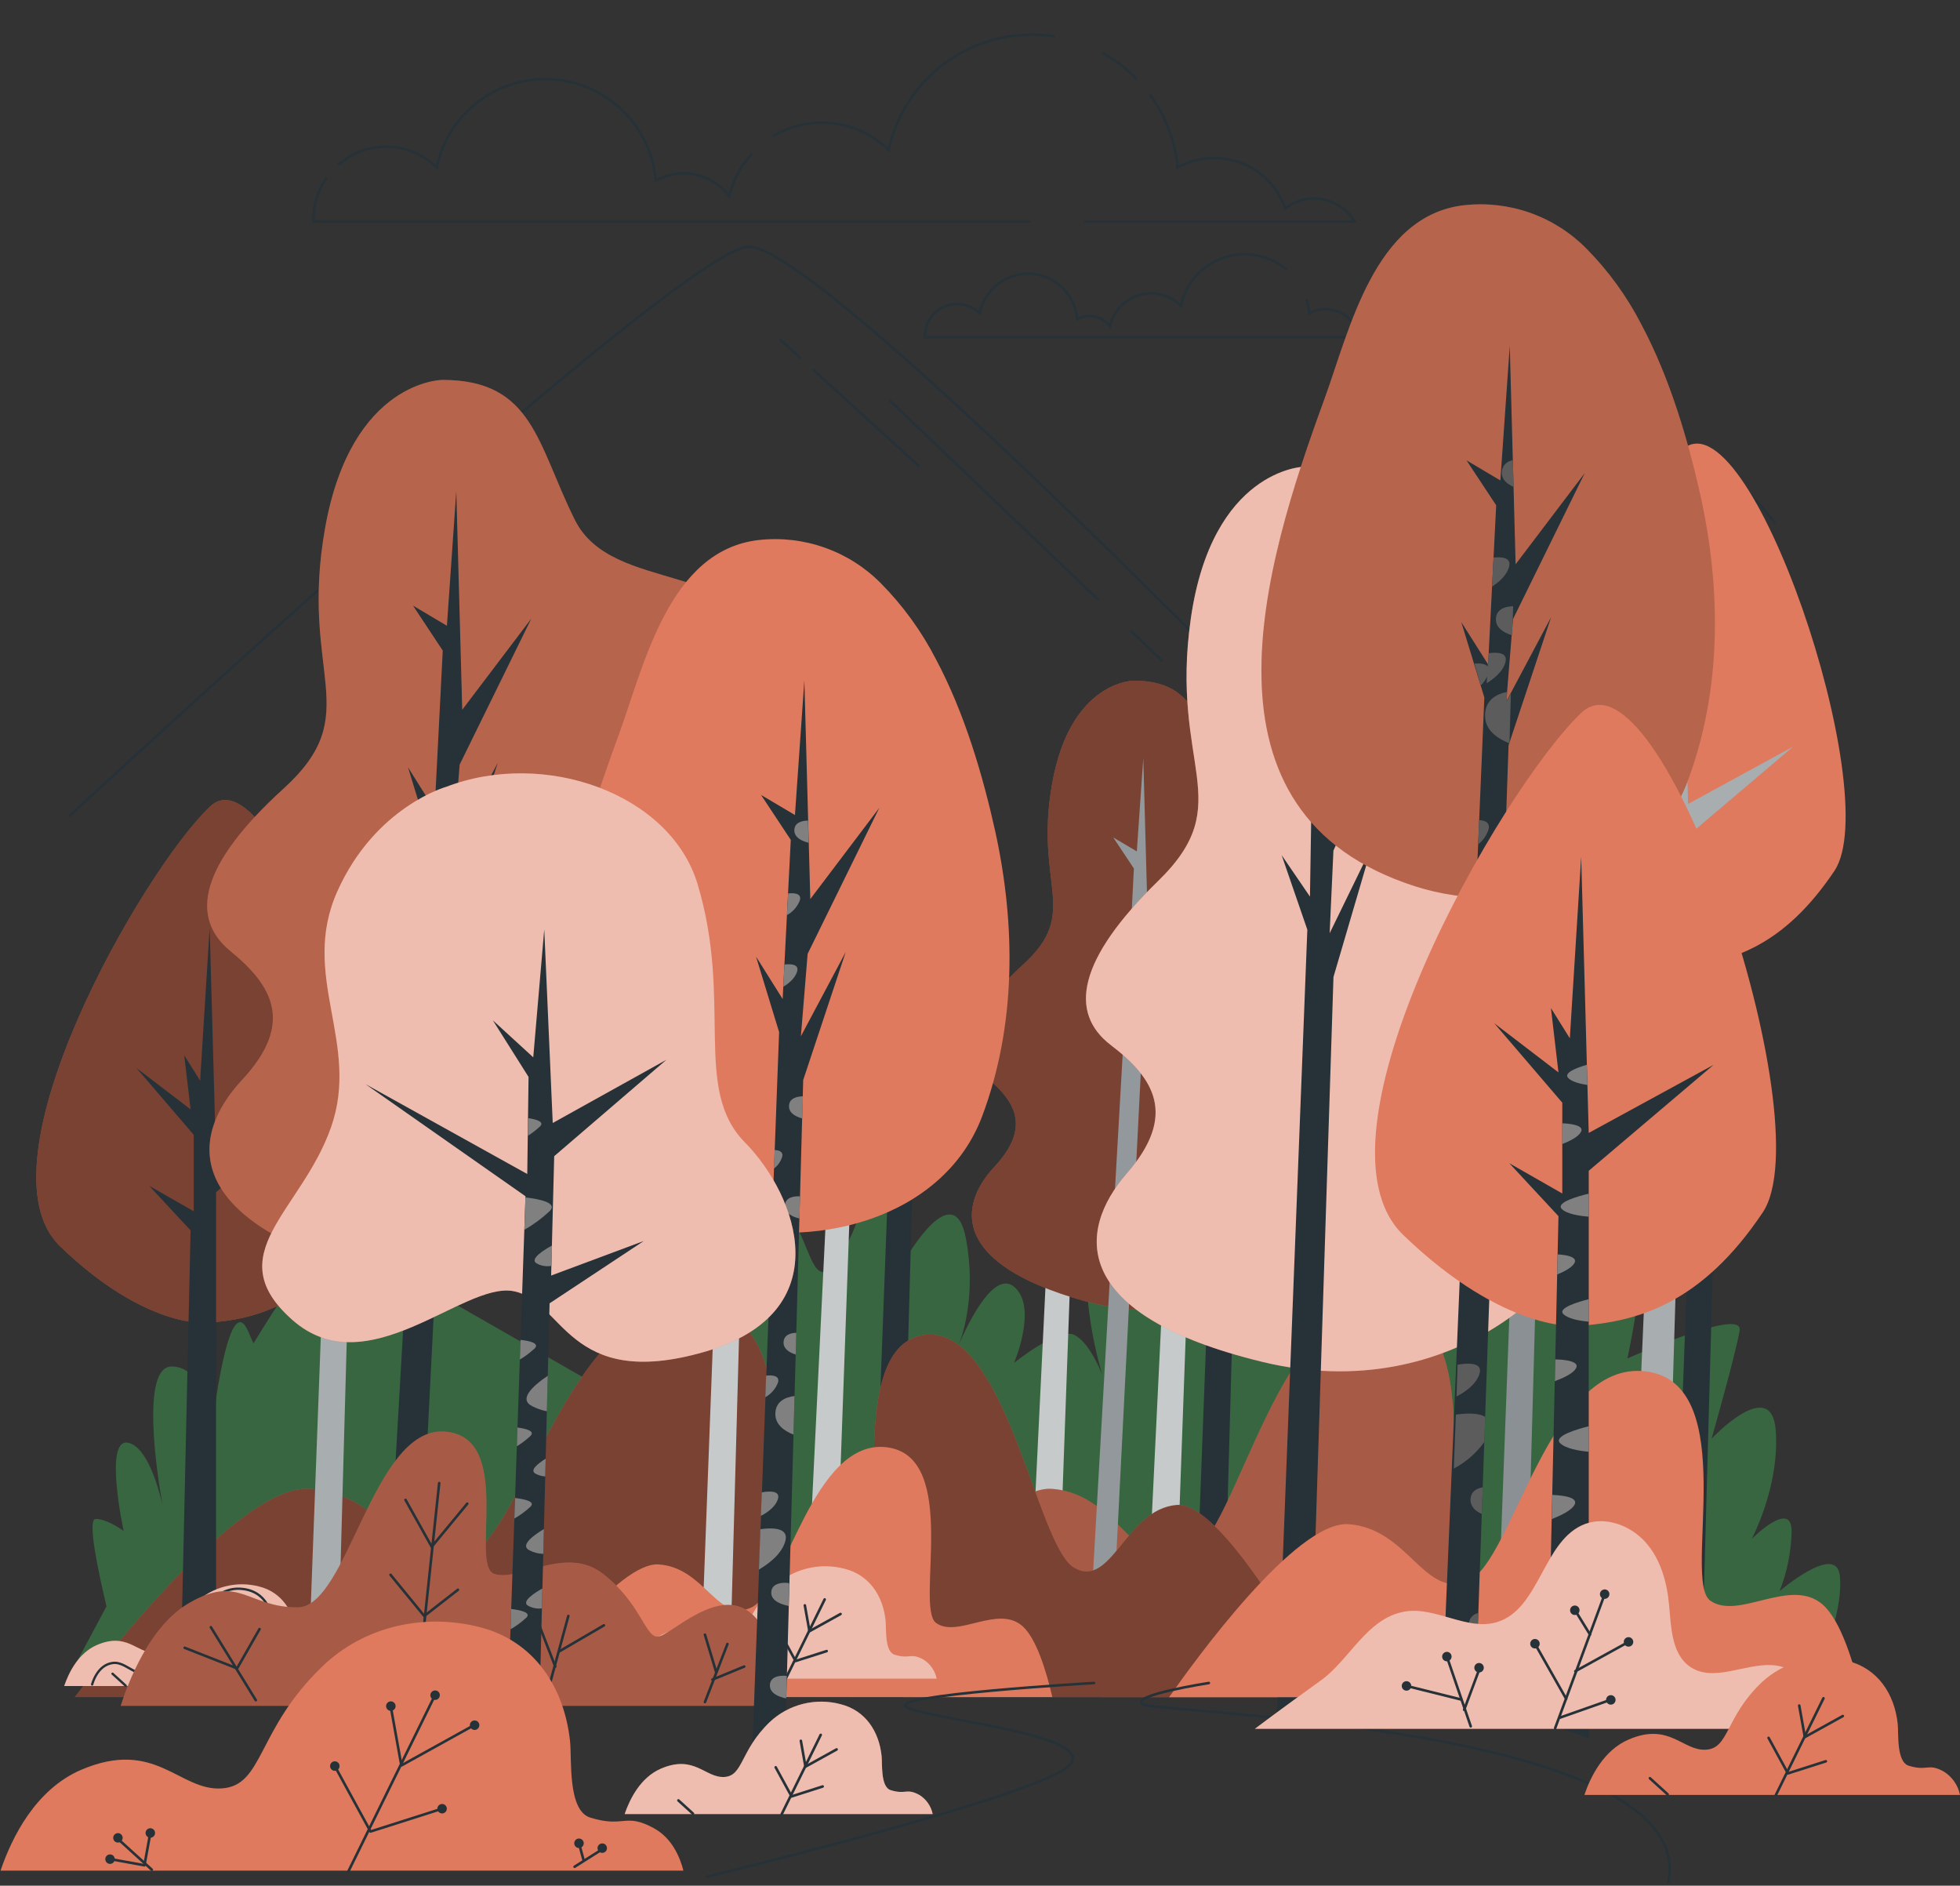 <?xml version="1.0" encoding="utf-8"?>
<svg xmlns="http://www.w3.org/2000/svg" fill="none" height="100%" overflow="visible" preserveAspectRatio="none" style="display: block;" viewBox="0 0 760 731" width="100%">
<rect x="0" y="0" width="760" height="731" fill="#333333" stroke="none"/>
<g id="forest/bro">
<g id="background-simple" opacity="0">
<path d="M19.718 466.591C19.718 466.591 65.699 587.881 195.401 633.225C325.103 678.569 468.05 633.948 584.799 600.869C701.548 567.789 766.881 471.356 746.411 368.3C725.94 265.243 628.87 267.617 543.222 172.646C457.574 77.674 449.18 39.383 325.533 6.39C201.886 -26.603 59.799 71.74 18.119 219.056C-23.561 366.373 19.718 466.591 19.718 466.591Z" fill="#DF7A5E" id="Vector"/>
<path d="M19.718 466.591C19.718 466.591 65.699 587.881 195.401 633.225C325.103 678.569 468.05 633.948 584.799 600.869C701.548 567.789 766.881 471.356 746.411 368.3C725.94 265.243 628.87 267.617 543.222 172.646C457.574 77.674 449.18 39.383 325.533 6.39C201.886 -26.603 59.799 71.74 18.119 219.056C-23.561 366.373 19.718 466.591 19.718 466.591Z" fill="white" id="Vector_2" opacity="0.7"/>
</g>
<g id="Clouds">
<path d="M291.594 59.492C287.268 64.177 284.228 69.902 282.769 76.109C279.577 71.798 274.918 68.804 269.67 67.692C264.423 66.58 258.949 67.426 254.283 70.071C253.42 59.772 248.878 50.129 241.487 42.905C234.096 35.681 224.351 31.36 214.035 30.734C203.72 30.107 193.523 33.217 185.312 39.493C177.102 45.769 171.425 54.792 169.323 64.91C164.274 59.939 157.527 57.066 150.444 56.871C143.361 56.677 136.467 59.174 131.152 63.861" id="Vector_3" stroke="#263238" stroke-miterlimit="10"/>
<path d="M408.893 14.096C405.973 13.646 403.023 13.422 400.068 13.425C387.102 13.421 374.524 17.856 364.428 25.993C354.332 34.13 347.326 45.478 344.575 58.15C338.746 52.402 331.17 48.758 323.04 47.793C314.911 46.827 306.692 48.595 299.678 52.818" id="Vector_4" stroke="#263238" stroke-miterlimit="10"/>
<path d="M440.785 30.662C436.778 26.546 432.167 23.065 427.11 20.341" id="Vector_5" stroke="#263238" stroke-miterlimit="10"/>
<path d="M420.349 85.931H525.281C523.952 83.706 522.167 81.786 520.044 80.299C517.921 78.812 515.507 77.792 512.961 77.304C510.415 76.817 507.794 76.874 505.272 77.471C502.75 78.069 500.382 79.193 498.325 80.771C496.936 76.75 494.68 73.084 491.716 70.031C488.752 66.98 485.153 64.617 481.175 63.11C477.197 61.603 472.935 60.99 468.693 61.313C464.452 61.636 460.333 62.888 456.628 64.979C455.683 54.694 451.935 44.865 445.791 36.562" id="Vector_6" stroke="#263238" stroke-miterlimit="10"/>
<path d="M126.765 68.729C123.422 73.44 121.619 79.071 121.605 84.847C121.605 85.192 121.605 85.536 121.605 85.88H399.587" id="Vector_7" stroke="#263238" stroke-miterlimit="10"/>
<path d="M498.945 104.578C495.622 101.745 491.62 99.823 487.332 98.999C483.043 98.175 478.615 98.479 474.478 99.879C470.342 101.28 466.64 103.73 463.735 106.99C460.829 110.25 458.819 114.208 457.901 118.477C455.828 116.419 453.243 114.952 450.413 114.229C447.582 113.505 444.61 113.551 441.804 114.361C438.997 115.172 436.458 116.717 434.45 118.838C432.441 120.959 431.035 123.578 430.378 126.424C428.948 124.518 426.875 123.194 424.543 122.701C422.212 122.207 419.78 122.577 417.7 123.741C417.333 119.142 415.318 114.831 412.026 111.599C408.733 108.368 404.384 106.434 399.779 106.154C395.175 105.873 390.623 107.265 386.963 110.073C383.302 112.88 380.779 116.916 379.856 121.436C378.104 119.714 375.882 118.549 373.469 118.086C371.056 117.623 368.561 117.883 366.295 118.832C364.03 119.782 362.095 121.38 360.735 123.426C359.374 125.471 358.647 127.873 358.646 130.329C358.646 130.484 358.646 130.622 358.646 130.776H538.285C537.686 129.788 536.884 128.937 535.934 128.28C534.983 127.622 533.904 127.172 532.768 126.96C531.632 126.747 530.464 126.776 529.339 127.046C528.215 127.315 527.161 127.818 526.244 128.523C525.626 126.735 524.623 125.104 523.305 123.747C521.987 122.39 520.386 121.339 518.617 120.669C516.847 120 514.952 119.727 513.066 119.872C511.179 120.016 509.347 120.574 507.7 121.505C507.538 119.62 507.157 117.762 506.565 115.966" id="Vector_8" stroke="#263238" stroke-miterlimit="10"/>
</g>
<g id="Mountain">
<path d="M27.15 316.144C27.15 316.144 263.073 97.198 290.097 95.616C316.829 94.05 508.767 292.353 508.767 292.353C508.767 292.353 640.912 177.514 655.069 177.514C669.226 177.514 688.165 202.594 688.165 202.594" id="Vector_9" stroke="#263238" stroke-linecap="round" stroke-linejoin="round"/>
<path d="M450.556 256.092L438.669 244.739" id="Vector_10" stroke="#263238" stroke-linecap="round" stroke-linejoin="round"/>
<path d="M315.504 143.506L356.169 180.576" id="Vector_11" stroke="#263238" stroke-linecap="round" stroke-linejoin="round"/>
<path d="M302.672 131.809L310.24 138.689" id="Vector_12" stroke="#263238" stroke-linecap="round" stroke-linejoin="round"/>
<path d="M425.648 232.285L345.16 155.392" id="Vector_13" stroke="#263238" stroke-linecap="round" stroke-linejoin="round"/>
</g>
<g id="Trees">
<path d="M713.366 610.588C711.8 598.151 690.04 616.815 690.04 616.815C692.982 609.382 694.561 601.481 694.702 593.489C694.702 581.052 679.22 596.585 679.22 596.585C679.22 596.585 690.109 576.373 688.561 554.613C687.013 532.852 663.67 557.726 663.67 557.726C663.67 557.726 673.01 525.043 674.558 515.737C676.107 506.43 631.02 526.625 631.02 526.625C631.02 526.625 634.134 512.623 635.682 498.638C636.491 491.482 628.801 494.458 621.026 499.085C619.306 492.858 614.713 492.428 609.604 494.372C609.931 492.824 610.292 491.138 610.688 489.332C612.408 480.955 600.47 490.398 590.545 499.326C589.344 488.447 584.422 478.317 576.611 470.651C569.094 463.133 560.992 471.511 554.249 483.277L543.085 486.717C542.947 484.55 542.723 482.313 542.397 480.008C540.384 465.937 528.635 481.109 520.567 493.598L511.967 496.247C510.59 487.44 507.219 474.59 498.927 464.458C484.942 447.359 452.276 495.559 452.276 495.559C452.276 495.559 432.064 462.875 424.289 480.077C416.513 497.279 427.402 532.956 427.402 532.956C427.402 532.956 422.741 520.502 416.531 517.474C410.321 514.447 393.205 528.346 393.205 528.346C393.205 528.346 402.528 506.585 393.205 498.81C384.759 491.774 373.801 516.511 371.771 521.327C373.199 517.68 378.652 501.889 374.541 480.146C369.879 455.272 351.215 487.921 351.215 487.921C351.215 487.921 354.329 456.82 337.23 452.159C320.131 447.497 345.005 452.159 327.89 483.26C310.774 514.361 317.018 461.499 292.127 464.596C267.236 467.692 273.48 561.012 273.48 561.012L175.378 504.899C175.378 504.899 170.716 495.559 154.925 492.738C139.134 489.917 148.956 514.257 148.956 514.257C148.956 514.257 127.178 494.045 117.855 494.045C115.429 494.045 107.981 504.831 98.279 520.794C97.574 519.16 96.852 517.491 96.095 515.805C90.194 502.852 85.206 531.82 83.124 546.631L81.404 549.607C80.148 542.296 76.484 529.739 66.542 529.739C54.501 529.739 60.882 571.23 62.895 582.755V582.893C61.347 576.339 56.892 560.53 49.512 559.275C40.189 557.726 47.947 593.489 47.947 593.489C47.947 593.489 41.737 588.827 37.075 588.827C33.635 588.827 38.4 610.519 41.289 622.715C31.485 640.949 24.827 653.592 24.827 653.592L86.754 619.928H412.196L396.456 641.706H707.087C707.087 641.706 714.914 623.059 713.366 610.588Z" fill="#386641" id="Vector_14"/>
<path d="M337.505 641.345H348.807L355.688 391.918L370.172 348.294L354.914 377.038L357.167 348.965L381.594 299.251L358.062 330.215L356.169 255.782L352.97 301.591L341.427 294.71L351.542 310.02L348.79 364.206L339.656 349.773L347.517 375.456L337.505 641.345Z" fill="#263238" id="Vector_15"/>
<path d="M380.63 657.875C376.605 641.912 370.017 622.096 360.831 614.699C344.524 601.557 317.998 622.216 303.721 612.824C289.443 603.432 320.028 511.453 271.037 505.828C222.047 500.203 203.709 594.057 181.261 603.432C158.813 612.807 150.659 579.039 120.057 577.164C93.308 575.444 41.599 641.293 29.025 657.875H380.63Z" fill="#DF7A5E" id="Vector_16"/>
<path d="M380.63 657.875C376.605 641.912 370.017 622.096 360.831 614.699C344.524 601.557 317.998 622.216 303.721 612.824C289.443 603.432 320.028 511.453 271.037 505.828C222.047 500.203 203.709 594.057 181.261 603.432C158.813 612.807 150.659 579.039 120.057 577.164C93.308 575.444 41.599 641.293 29.025 657.875H380.63Z" fill="black" id="Vector_17" opacity="0.46"/>
<path d="M271.88 641.345H283.182L290.063 391.918L304.564 348.208L289.306 376.952L291.559 348.879L315.986 299.165L292.523 330.198L290.493 255.782L287.362 301.591L275.82 294.71L285.934 310.02L283.182 364.206L274.048 349.773L281.909 375.456L271.88 641.345Z" fill="#C7CACB" id="Vector_18"/>
<path d="M119.799 641.345H131.1L137.981 391.918L152.465 348.294L137.19 377.038L139.46 348.965L163.922 299.234L140.389 330.198L138.377 255.782L135.177 301.591L123.635 294.71L133.749 310.02L130.997 364.206L121.846 349.773L129.724 375.456L119.799 641.345Z" fill="#A8ADAF" id="Vector_19"/>
<path d="M444.036 641.345H455.338L462.219 449.63L476.771 416.207L461.496 438.294L463.75 416.723L488.176 378.363L464.644 402.273L462.614 345.094L459.38 380.307L447.855 375.043L457.97 386.792L455.2 428.437L446.066 417.342L453.927 437.073L444.036 641.345Z" fill="#C7CACB" id="Vector_20"/>
<path d="M312.029 641.345H323.331L330.212 449.63L344.747 416.207L329.489 438.294L331.743 416.723L356.169 378.363L332.637 402.273L330.607 345.094L327.408 380.307L315.865 375.043L325.997 386.792L323.228 428.437L314.094 417.342L321.955 437.073L312.029 641.345Z" fill="#C7CACB" id="Vector_21"/>
<path d="M398.469 641.345H409.753L416.634 449.63L431.187 416.207L415.911 438.294L418.182 416.723L442.591 378.363L419.059 402.273L417.029 345.094L413.847 380.307L402.305 375.043L412.419 386.792L409.667 428.437L400.516 417.342L408.394 437.073L398.469 641.345Z" fill="#C7CACB" id="Vector_22"/>
<path d="M648.721 641.345H660.023L666.903 391.918L681.387 348.294L666.129 377.038L668.383 348.965L692.809 299.251L669.277 330.215L667.248 255.799L664.082 301.591L652.54 294.71L662.655 310.02L659.902 364.206L650.768 349.773L658.629 375.456L648.721 641.345Z" fill="#263238" id="Vector_23"/>
<path d="M580.344 641.345H591.628L598.509 391.918L613.01 348.294L597.735 377.038L600.006 348.965L624.518 299.234L600.986 330.198L598.956 255.782L595.774 301.591L584.232 294.71L594.346 310.02L591.594 364.206L582.443 349.773L590.321 375.456L580.344 641.345Z" fill="#8A9094" id="Vector_24"/>
<path d="M463.113 641.345H474.398L481.278 391.918L495.762 348.294L480.487 377.038L482.758 348.965L507.236 299.234L483.704 330.198L481.743 255.782L478.56 301.591L467.018 294.71L477.133 310.02L474.38 364.206L465.229 349.773L473.107 375.456L463.113 641.345Z" fill="#263238" id="Vector_25"/>
<path d="M633.343 657.875C629.902 641.912 624.157 622.096 616.227 614.699C602.104 601.557 579.14 622.216 566.789 612.824C554.438 603.432 580.912 511.453 538.543 505.828C496.175 500.203 480.281 594.057 460.86 603.432C441.439 612.807 434.369 579.039 407.895 577.164C384.742 575.444 340 641.293 329.111 657.875H633.343Z" fill="#DF7A5E" id="Vector_26"/>
<path d="M633.343 657.875C629.902 641.912 624.157 622.096 616.227 614.699C602.104 601.557 579.14 622.216 566.789 612.824C554.438 603.432 580.912 511.453 538.543 505.828C496.175 500.203 480.281 594.057 460.86 603.432C441.439 612.807 434.369 579.039 407.895 577.164C384.742 575.444 340 641.293 329.111 657.875H633.343Z" fill="black" id="Vector_27" opacity="0.25"/>
<path d="M439.564 263.867C439.564 263.867 415.12 263.867 407.998 303.586C400.877 343.305 419.197 353.472 396.783 373.873C374.369 394.274 371.324 408.518 382.523 417.686C393.721 426.855 399.845 437.038 385.584 452.313C371.324 467.589 369.277 490.003 420.212 504.263C471.146 518.523 509.851 483.896 511.898 460.467C513.945 437.038 496.605 421.746 495.59 402.394C494.575 383.042 530.235 364.704 526.158 338.231C522.081 311.757 485.407 321.923 475.223 301.556C465.04 281.189 464.008 263.867 439.564 263.867Z" fill="#DF7A5E" id="Vector_28"/>
<path d="M439.564 263.867C439.564 263.867 415.12 263.867 407.998 303.586C400.877 343.305 419.197 353.472 396.783 373.873C374.369 394.274 371.324 408.518 382.523 417.686C393.721 426.855 399.845 437.038 385.584 452.313C371.324 467.589 369.277 490.003 420.212 504.263C471.146 518.523 509.851 483.896 511.898 460.467C513.945 437.038 496.605 421.746 495.59 402.394C494.575 383.042 530.235 364.704 526.158 338.231C522.081 311.757 485.407 321.923 475.223 301.556C465.04 281.189 464.008 263.867 439.564 263.867Z" fill="black" id="Vector_29" opacity="0.46"/>
<path d="M421.536 649.928H430.464L443.09 401.396L454.547 366.992L442.506 389.716L444.226 367.526L463.526 328.202L444.931 352.749L443.314 293.919L440.803 330.043L431.668 324.641L439.667 336.683L437.483 379.515L430.258 368.11L436.485 388.409L421.536 649.928Z" fill="#92989B" id="Vector_30"/>
<path d="M286.605 657.876C289.22 643.151 293.486 624.848 299.489 618.036C310.12 605.909 327.374 624.917 336.68 616.316C345.986 607.715 326.049 522.772 357.924 517.577C389.799 512.382 401.754 598.994 416.41 607.663C431.066 616.333 436.33 585.129 456.25 583.409C473.675 581.895 507.322 642.6 515.51 657.893L286.605 657.876Z" fill="#DF7A5E" id="Vector_31"/>
<path d="M286.605 657.876C289.22 643.151 293.486 624.848 299.489 618.036C310.12 605.909 327.374 624.917 336.68 616.316C345.986 607.715 326.049 522.772 357.924 517.577C389.799 512.382 401.754 598.994 416.41 607.663C431.066 616.333 436.33 585.129 456.25 583.409C473.675 581.895 507.322 642.6 515.51 657.893L286.605 657.876Z" fill="black" id="Vector_32" opacity="0.46"/>
<path d="M408.05 657.876C405.694 647.726 401.823 635.1 396.456 630.353C386.892 621.993 371.359 635.135 362.999 629.166C354.638 623.197 372.546 564.624 343.87 561.046C315.195 557.468 304.426 617.21 291.284 623.179C278.142 629.149 273.36 607.698 255.435 606.459C239.764 605.41 209.472 647.296 202.11 657.841L408.05 657.876Z" fill="#DF7A5E" id="Vector_33"/>
<path d="M80.08 512.778C80.08 512.778 56.616 515.255 23.314 483.156C-9.989 451.058 55.429 337.44 81.353 312.738C107.276 288.036 160.481 446.104 140.63 475.742C120.779 505.381 99.862 511.557 80.08 512.778Z" fill="#DF7A5E" id="Vector_34"/>
<path d="M80.08 512.778C80.08 512.778 56.616 515.255 23.314 483.156C-9.989 451.058 55.429 337.44 81.353 312.738C107.276 288.036 160.481 446.104 140.63 475.742C120.779 505.381 99.862 511.557 80.08 512.778Z" fill="black" id="Vector_35" opacity="0.46"/>
<path d="M70.189 642.445L73.904 476.981L57.838 459.693L75.126 469.567V439.928L52.901 414.005L73.904 430.054L71.427 409.068L77.603 418.942L81.301 359.664L83.778 449.802L124.529 427.577L83.778 462.153V478.202V647.382" fill="#263238" id="Vector_36"/>
<path d="M650.871 374.63C650.871 374.63 627.408 377.09 594.105 344.991C560.803 312.892 626.238 199.274 652.041 174.572C677.844 149.871 731.17 307.938 711.319 337.577C691.468 367.216 670.619 373.391 650.871 374.63Z" fill="#DF7A5E" id="Vector_37"/>
<path d="M631.949 635.376L644.696 338.816L628.647 321.528L645.935 331.402V301.763L623.693 275.84L644.696 291.889L642.219 270.903L648.394 280.777L652.11 221.499L654.57 311.654L695.321 289.412L654.57 323.988V340.054L645.539 640.312" fill="#A8ADAF" id="Vector_38"/>
<path d="M132.752 653.592C132.467 652.218 131.908 650.914 131.107 649.761C130.306 648.609 129.279 647.63 128.09 646.884C123.48 644.372 123.48 646.884 118.027 645.163C114.415 644.045 115.137 635.909 114.845 633.122C113.933 624.607 109.22 617.245 100.533 615.043C96.211 613.906 91.672 613.888 87.342 614.989C83.011 616.091 79.032 618.276 75.779 621.339C65.303 631.402 66.559 640.261 59.85 640.622C53.142 640.983 49.374 632.658 37.643 637.681C30.435 640.777 26.702 648.277 24.896 653.61L132.752 653.592Z" fill="#DF7A5E" id="Vector_39"/>
<path d="M132.752 653.592C132.467 652.218 131.908 650.914 131.107 649.761C130.306 648.609 129.279 647.63 128.09 646.884C123.48 644.372 123.48 646.884 118.027 645.163C114.415 644.045 115.137 635.909 114.845 633.122C113.933 624.607 109.22 617.245 100.533 615.043C96.211 613.906 91.672 613.888 87.342 614.989C83.011 616.091 79.032 618.276 75.779 621.339C65.303 631.402 66.559 640.261 59.85 640.622C53.142 640.983 49.374 632.658 37.643 637.681C30.435 640.777 26.702 648.277 24.896 653.61L132.752 653.592Z" fill="white" id="Vector_40" opacity="0.5"/>
<path d="M35.733 652.99C35.733 652.99 37.591 645.335 43.853 644.647C50.114 643.959 54.518 654.16 63.807 645.576C73.096 636.993 78.652 615.181 93.05 615.886C107.448 616.591 107.207 633.982 105.573 641.173C103.939 648.363 113.468 648.053 117.614 647.193C121.76 646.333 126.662 650.909 126.662 653.696" id="Vector_41" stroke="#263238" stroke-linecap="round" stroke-linejoin="round" stroke-width="0.904"/>
<path d="M48.721 653.455L43.629 648.827" id="Vector_42" stroke="#263238" stroke-linecap="round" stroke-linejoin="round" stroke-width="0.904"/>
<path d="M79.805 653.695L93.497 625.863" id="Vector_43" stroke="#263238" stroke-linecap="round" stroke-linejoin="round" stroke-width="0.904"/>
<path d="M86.53 627.944L88.165 636.993L99.071 630.955" id="Vector_44" stroke="#263238" stroke-linecap="round" stroke-linejoin="round" stroke-width="0.904"/>
<path d="M77.723 637.216L83.296 647.434L94.185 643.942" id="Vector_45" stroke="#263238" stroke-linecap="round" stroke-linejoin="round" stroke-width="0.904"/>
<path d="M363.205 650.737C362.888 649.217 362.268 647.777 361.381 646.503C360.494 645.229 359.359 644.147 358.044 643.323C352.884 640.536 352.884 643.323 346.915 641.465C342.924 640.244 343.715 631.247 343.388 628.168C342.391 618.741 337.179 610.605 327.563 608.162C322.768 606.879 317.726 606.838 312.911 608.041C308.096 609.245 303.666 611.655 300.04 615.043C288.446 626.173 289.839 635.909 282.425 636.373C275.011 636.838 270.831 627.566 257.844 633.122C249.879 636.563 245.802 644.837 243.755 650.737H363.205Z" fill="#DF7A5E" id="Vector_46"/>
<path d="M363.205 650.737C362.888 649.217 362.268 647.777 361.381 646.503C360.494 645.229 359.359 644.147 358.044 643.323C352.884 640.536 352.884 643.323 346.915 641.465C342.924 640.244 343.715 631.247 343.388 628.168C342.391 618.741 337.179 610.605 327.563 608.162C322.768 606.879 317.726 606.838 312.911 608.041C308.096 609.245 303.666 611.655 300.04 615.043C288.446 626.173 289.839 635.909 282.425 636.373C275.011 636.838 270.831 627.566 257.844 633.122C249.879 636.563 245.802 644.837 243.755 650.737H363.205Z" fill="white" id="Vector_47" opacity="0.5"/>
<path d="M270.246 650.565L264.604 645.439" id="Vector_48" stroke="#263238" stroke-linecap="round" stroke-linejoin="round"/>
<path d="M304.633 650.823L319.77 620.031" id="Vector_49" stroke="#263238" stroke-linecap="round" stroke-linejoin="round"/>
<path d="M312.081 622.336L313.87 632.348L325.928 625.674" id="Vector_50" stroke="#263238" stroke-linecap="round" stroke-linejoin="round"/>
<path d="M302.328 632.606L308.486 643.908L320.544 640.054" id="Vector_51" stroke="#263238" stroke-linecap="round" stroke-linejoin="round"/>
<path d="M171.576 147.273C171.576 147.273 136.364 147.273 126.095 204.486C115.825 261.7 142.23 276.373 109.959 305.702C77.689 335.031 73.285 355.587 89.438 368.781C105.59 381.975 114.363 396.648 93.824 418.667C73.285 440.685 70.361 472.956 143.709 493.495C217.058 514.034 272.723 464.148 275.734 430.416C278.744 396.683 253.715 374.664 252.253 346.797C250.791 318.93 302.138 292.525 296.255 254.389C290.372 216.252 237.58 230.908 222.924 201.579C208.268 172.25 206.789 147.273 171.576 147.273Z" fill="#DF7A5E" id="Vector_52"/>
<path d="M171.576 147.273C171.576 147.273 136.364 147.273 126.095 204.486C115.825 261.7 142.23 276.373 109.959 305.702C77.689 335.031 73.285 355.587 89.438 368.781C105.59 381.975 114.363 396.648 93.824 418.667C73.285 440.685 70.361 472.956 143.709 493.495C217.058 514.034 272.723 464.148 275.734 430.416C278.744 396.683 253.715 374.664 252.253 346.797C250.791 318.93 302.138 292.525 296.255 254.389C290.372 216.252 237.58 230.908 222.924 201.579C208.268 172.25 206.789 147.273 171.576 147.273Z" fill="black" id="Vector_53" opacity="0.18"/>
<path d="M145.516 703.237H158.348L176.53 345.335L193.044 295.673L175.653 328.357L178.233 296.396L206.032 239.785L179.231 275.152L176.926 190.415L173.297 242.588L160.154 234.779L171.68 252.204L168.532 313.89L158.21 297.462L167.173 326.706L145.516 703.237Z" fill="#263238" id="Vector_54"/>
<path d="M505.206 180.971C505.206 180.971 470.028 182.193 461.754 239.733C453.48 297.273 480.367 311 449.145 341.448C417.924 371.895 414.226 392.571 430.808 405.198C447.391 417.824 456.697 432.187 436.932 454.894C417.167 477.6 415.378 509.94 489.381 527.916C563.383 545.892 617.379 494.114 619.134 460.295C620.889 426.476 595.206 405.352 592.764 377.554C590.321 349.756 640.722 321.597 633.532 283.753C626.342 245.908 574.082 262.336 558.394 233.523C542.706 204.71 540.384 179.75 505.206 180.971Z" fill="#DF7A5E" id="Vector_55"/>
<g id="Group" opacity="0.5">
<path d="M505.206 180.971C505.206 180.971 470.028 182.193 461.754 239.733C453.48 297.273 480.367 311 449.145 341.448C417.924 371.895 414.226 392.571 430.808 405.198C447.391 417.824 456.697 432.187 436.932 454.894C417.167 477.6 415.378 509.94 489.381 527.916C563.383 545.892 617.379 494.114 619.134 460.295C620.889 426.476 595.206 405.352 592.764 377.554C590.321 349.756 640.722 321.597 633.532 283.753C626.342 245.908 574.082 262.336 558.394 233.523C542.706 204.71 540.384 179.75 505.206 180.971Z" fill="white" id="Vector_56"/>
</g>
<path d="M494.885 669.315L507.735 668.868L517.058 378.741L531.817 328.477L515.579 361.78L517.041 329.75L542.844 272.21L517.299 308.472L512.035 223.856L510.212 276.115L496.812 268.787L508.939 285.8L507.941 347.571L496.967 331.505L506.926 360.404L494.885 669.315Z" fill="#263238" id="Vector_57"/>
<path d="M721.881 657.876C718.819 644.63 713.779 628.168 706.76 622.027C694.306 611.121 674.077 628.271 663.136 620.479C652.196 612.686 675.591 536.31 638.194 531.631C600.797 526.952 586.76 604.894 569.61 612.686C552.46 620.479 546.233 592.422 522.855 590.857C502.419 589.498 462.924 644.183 453.308 657.944L721.881 657.876Z" fill="#DF7A5E" id="Vector_58"/>
<path d="M299.627 661.282C300.797 652.199 301.433 635.479 292.282 626.362C279.294 613.374 259.822 634.464 254.954 634.464C250.086 634.464 248.451 621.494 233.847 610.123C219.243 598.753 201.387 613.374 191.651 610.123C181.915 606.872 199.77 556.574 172.178 554.957C144.587 553.34 134.85 623.111 115.412 623.111C95.974 623.111 92.689 610.123 73.216 621.494C57.958 630.387 49.684 652.216 46.811 661.282H299.627Z" fill="#DF7A5E" id="Vector_59"/>
<path d="M299.627 661.282C300.797 652.199 301.433 635.479 292.282 626.362C279.294 613.374 259.822 634.464 254.954 634.464C250.086 634.464 248.451 621.494 233.847 610.123C219.243 598.753 201.387 613.374 191.651 610.123C181.915 606.872 199.77 556.574 172.178 554.957C144.587 553.34 134.85 623.111 115.412 623.111C95.974 623.111 92.689 610.123 73.216 621.494C57.958 630.387 49.684 652.216 46.811 661.282H299.627Z" fill="black" id="Vector_60" opacity="0.25"/>
<path d="M99.191 659.097L81.766 630.8" id="Vector_61" stroke="#263238" stroke-linecap="round" stroke-linejoin="round"/>
<path d="M161.599 656.912L170.303 574.911" id="Vector_62" stroke="#263238" stroke-linecap="round" stroke-linejoin="round"/>
<path d="M211.674 658.374L220.378 626.448" id="Vector_63" stroke="#263238" stroke-linecap="round" stroke-linejoin="round"/>
<path d="M273.342 659.819L282.064 637.319" id="Vector_64" stroke="#263238" stroke-linecap="round" stroke-linejoin="round"/>
<path d="M100.636 631.522L91.932 646.763L71.616 638.782" id="Vector_65" stroke="#263238" stroke-linecap="round" stroke-linejoin="round"/>
<path d="M157.247 581.448L167.396 599.596L181.192 582.893" id="Vector_66" stroke="#263238" stroke-linecap="round" stroke-linejoin="round"/>
<path d="M151.433 610.484L164.506 626.448L177.563 616.282" id="Vector_67" stroke="#263238" stroke-linecap="round" stroke-linejoin="round"/>
<path d="M216.748 640.226L234.157 630.077" id="Vector_68" stroke="#263238" stroke-linecap="round" stroke-linejoin="round"/>
<path d="M215.303 646.041L206.582 623.541" id="Vector_69" stroke="#263238" stroke-linecap="round" stroke-linejoin="round"/>
<path d="M277.712 648.208L273.342 633.69" id="Vector_70" stroke="#263238" stroke-linecap="round" stroke-linejoin="round"/>
<path d="M276.25 651.115L288.583 646.041" id="Vector_71" stroke="#263238" stroke-linecap="round" stroke-linejoin="round"/>
<path d="M362.93 255.576C357.354 244.74 350.161 234.815 341.599 226.144C335.484 219.952 328.048 215.224 319.847 212.314C311.646 209.403 302.893 208.386 294.243 209.337C259.357 213.294 249.81 257.761 239.936 284.802C216.336 349.395 187.058 445.192 275.303 473.403C313.337 485.565 365.579 473.403 380.871 432.634C394.099 397.371 393.893 358.546 385.877 322.113C381.129 300.8 374.094 276.528 362.93 255.576Z" fill="#DF7A5E" id="Vector_72"/>
<path d="M290.802 702.755H303.669L311.445 418.684L327.941 369.022L310.55 401.706L313.165 369.762L340.963 313.15L314.197 348.535L311.892 263.798L308.245 315.954L295.103 308.162L306.628 325.587L303.48 387.273L293.159 370.845L302.104 400.089L290.802 702.755Z" fill="#263238" id="Vector_73"/>
<path d="M308.537 525.077L308.778 516.683C306.731 516.683 303.824 517.388 303.824 520.484C303.824 523.047 306.284 524.389 308.537 525.077Z" fill="#808080" id="Vector_74"/>
<path d="M305.94 428.867C305.94 431.602 308.71 432.927 311.101 433.581L311.341 424.98C309.294 425.066 305.94 425.547 305.94 428.867Z" fill="#808080" id="Vector_75"/>
<path d="M304.357 467.537C304.357 470.461 307.54 471.786 310 472.371L310.24 463.77C308.331 463.649 304.357 463.907 304.357 467.537Z" fill="#808080" id="Vector_76"/>
<path d="M309.122 376.453C309.793 373.735 306.576 373.632 304.168 373.907L303.738 382.508C305.527 381.442 308.4 379.309 309.122 376.453Z" fill="#808080" id="Vector_77"/>
<path d="M298.526 653.403C298.526 656.603 302.328 657.893 304.839 658.392L305.08 649.67C303.704 649.515 298.526 649.275 298.526 653.403Z" fill="#808080" id="Vector_78"/>
<path d="M305.579 346.333L305.149 354.762C307.475 353.479 309.263 351.403 310.189 348.913C310.825 346.333 308.004 346.109 305.579 346.333Z" fill="#808080" id="Vector_79"/>
<path d="M308.004 321.906C308.004 324.779 311.101 326.103 313.543 326.706L313.302 318.105C311.324 318.156 308.004 318.621 308.004 321.906Z" fill="#808080" id="Vector_80"/>
<path d="M304.564 597.222C305.854 592.061 299.162 592.199 294.845 592.801L294.26 608.437C297.356 606.666 303.188 602.692 304.564 597.222Z" fill="#808080" id="Vector_81"/>
<path d="M305.94 613.684C305.94 613.684 299.059 612.635 299.059 617.4C299.059 620.84 303.36 622.044 305.837 622.56L306.06 614.406L305.94 613.684Z" fill="#808080" id="Vector_82"/>
<path d="M300.642 548.162C300.642 552.273 304.082 554.716 307.677 556.127L308.09 541.178C304.564 541.625 300.642 543.225 300.642 548.162Z" fill="#808080" id="Vector_83"/>
<path d="M297.064 533.265L296.754 541.643C299.046 540.366 300.804 538.309 301.708 535.846C302.362 533.179 299.403 533.042 297.064 533.265Z" fill="#808080" id="Vector_84"/>
<path d="M300.332 445.828L300.057 453.019C301.589 451.879 302.721 450.283 303.291 448.46C303.79 446.465 302.173 445.897 300.332 445.828Z" fill="#808080" id="Vector_85"/>
<path d="M301.708 580.863C302.534 577.577 297.614 578.111 295.378 578.523L295.034 587.64C296.066 587.124 300.762 584.63 301.708 580.863Z" fill="#808080" id="Vector_86"/>
<path d="M636.456 125.788C630.886 114.948 623.693 105.023 615.126 96.356C609.009 90.162 601.57 85.433 593.366 82.522C585.161 79.612 576.405 78.595 567.752 79.549C532.884 83.489 523.32 127.973 513.446 154.997C489.793 219.607 460.516 315.404 548.83 343.615C586.881 355.777 639.123 343.615 654.398 302.847C667.626 267.566 667.42 228.758 659.421 192.325C654.656 171.012 647.62 146.74 636.456 125.788Z" fill="#DF7A5E" id="Vector_87"/>
<path d="M636.456 125.788C630.886 114.948 623.693 105.023 615.126 96.356C609.009 90.162 601.57 85.433 593.366 82.522C585.161 79.612 576.405 78.595 567.752 79.549C532.884 83.489 523.32 127.973 513.446 154.997C489.793 219.607 460.516 315.404 548.83 343.615C586.881 355.777 639.123 343.615 654.398 302.847C667.626 267.566 667.42 228.758 659.421 192.325C654.656 171.012 647.62 146.74 636.456 125.788Z" fill="black" id="Vector_88" opacity="0.18"/>
<path d="M559.375 653.592H572.242L584.954 288.913L601.45 239.251L584.077 271.935L586.674 240.008L614.489 183.397L587.689 218.747L585.418 134.096L581.772 186.252L568.647 178.46L580.155 195.886L577.024 257.571L566.617 241.144L575.562 270.387L559.375 653.592Z" fill="#263238" id="Vector_89"/>
<path d="M577.196 321.476C577.85 318.913 575.889 318.036 573.549 317.933L573.153 327.342C575.062 325.839 576.471 323.794 577.196 321.476Z" fill="#5C5C5C" id="Vector_90"/>
<path d="M567.511 468.07L567.081 479.372C569.507 477.824 572.878 475.089 573.773 471.545C574.667 468.002 570.694 467.812 567.511 468.07Z" fill="#5C5C5C" id="Vector_91"/>
<path d="M579.122 216.115L578.555 227.399C580.98 225.834 584.3 223.133 585.178 219.607C586.055 216.08 582.288 215.84 579.122 216.115Z" fill="#5C5C5C" id="Vector_92"/>
<path d="M575.906 353.781C576.08 353.221 576.08 352.621 575.906 352.061C578.362 349.706 580.144 346.736 581.066 343.46C582.374 338.3 577.626 337.044 572.775 337.113L571.829 359.647C573.746 358.145 575.167 356.101 575.906 353.781Z" fill="#5C5C5C" id="Vector_93"/>
<path d="M586.915 188.747L586.622 178.426C585.432 178.55 584.331 179.115 583.535 180.009C582.74 180.903 582.307 182.062 582.322 183.259C582.322 185.994 584.472 187.697 586.915 188.747Z" fill="#5C5C5C" id="Vector_94"/>
<path d="M574.168 265.725C575.179 264.727 576.011 263.564 576.628 262.285L576.491 264.831C578.916 263.351 582.804 260.478 583.75 256.642C584.696 252.806 580.464 252.841 577.23 253.202L577.024 257.417L576.886 257.193V258.38C575.923 257.245 573.721 257.09 571.726 257.227L574.168 265.725Z" fill="#5C5C5C" id="Vector_95"/>
<path d="M580.051 240.111C580.051 243.552 583.217 245.272 586.21 246.235L586.502 242.588L586.726 235.002C583.973 235.088 580.051 235.931 580.051 240.111Z" fill="#5C5C5C" id="Vector_96"/>
<path d="M564.776 541.35C566.169 540.662 572.5 537.291 573.773 532.216C574.874 527.778 568.251 528.5 565.172 529.051L564.776 541.35Z" fill="#5C5C5C" id="Vector_97"/>
<path d="M576.628 450.851C576.651 451.744 576.898 452.616 577.346 453.389C577.794 454.161 578.428 454.809 579.191 455.272L579.501 446.465C578.62 446.798 577.867 447.403 577.351 448.191C576.835 448.979 576.582 449.91 576.628 450.851Z" fill="#5C5C5C" id="Vector_98"/>
<path d="M582.339 365.668C580.327 365.479 573.635 365.255 573.635 370.725C573.635 373.598 575.906 375.318 578.434 376.35C577.683 377.216 577.289 378.335 577.334 379.481C577.334 382.164 579.329 383.85 581.668 384.899L582.339 365.668Z" fill="#5C5C5C" id="Vector_99"/>
<path d="M579.484 327.376C579.561 328.551 579.982 329.676 580.695 330.612C581.407 331.549 582.38 332.254 583.492 332.64L583.853 322.525C582.649 322.638 581.531 323.199 580.721 324.098C579.912 324.997 579.47 326.167 579.484 327.376Z" fill="#5C5C5C" id="Vector_100"/>
<path d="M584.145 271.969L584.438 268.219C580.103 269.062 575.837 271.402 575.837 277.405C575.837 282.961 580.395 286.23 585.315 288.156L585.848 268.89L584.145 271.969Z" fill="#5C5C5C" id="Vector_101"/>
<path d="M572.345 488.145C572.408 489.939 572.938 491.685 573.882 493.211C574.826 494.738 576.152 495.992 577.729 496.849L578.331 479.647C576.527 480.191 574.957 481.323 573.872 482.863C572.787 484.404 572.249 486.263 572.345 488.145Z" fill="#5C5C5C" id="Vector_102"/>
<path d="M575.562 558.982L575.906 549.28C573.205 547.56 568.216 547.87 564.518 548.386L563.727 569.303C568.41 566.815 572.459 563.283 575.562 558.982Z" fill="#5C5C5C" id="Vector_103"/>
<path d="M573.222 625.295C572.144 625.507 571.176 626.096 570.492 626.956C569.808 627.817 569.452 628.893 569.489 629.991C569.541 631.056 569.891 632.086 570.5 632.961C571.108 633.837 571.95 634.525 572.93 634.945L573.222 625.295Z" fill="#5C5C5C" id="Vector_104"/>
<path d="M570.195 581.465C570.195 584.166 572.225 585.851 574.581 586.901L574.942 576.58C572.586 576.958 570.195 578.197 570.195 581.465Z" fill="#5C5C5C" id="Vector_105"/>
<path d="M173.159 304.98C173.159 304.98 145.55 312.634 130.825 345.507C116.1 378.38 139.856 404.217 128.382 436.952C116.909 469.687 84.38 486.167 113.451 511.746C142.522 537.325 179.42 497.055 198.927 500.496C218.434 503.936 219.965 539.32 273.016 524.097C326.066 508.873 309.139 463.426 288.807 442.818C268.474 422.21 284.266 388.219 270.453 342.617C259.839 307.629 211.209 290.41 173.159 304.98Z" fill="#DF7A5E" id="Vector_106"/>
<path d="M173.159 304.98C173.159 304.98 145.55 312.634 130.825 345.507C116.1 378.38 139.856 404.217 128.382 436.952C116.909 469.687 84.38 486.167 113.451 511.746C142.522 537.325 179.42 497.055 198.927 500.496C218.434 503.936 219.965 539.32 273.016 524.097C326.066 508.873 309.139 463.426 288.807 442.818C268.474 422.21 284.266 388.219 270.453 342.617C259.839 307.629 211.209 290.41 173.159 304.98Z" fill="white" id="Vector_107" opacity="0.5"/>
<path d="M194.747 724.171L203.761 463.736L141.679 420.249L204.449 455.117L204.948 417.48L191.1 395.53L206.771 409.877L211.037 360.266L214.323 435.335L258.394 410.84L214.891 448.202L213.704 494.475L249.638 481.075L213.102 505.244L207.614 723.604L194.747 724.171Z" fill="#263238" id="Vector_108"/>
<path d="M208.233 489.848C209.948 490.773 211.929 491.076 213.841 490.708L214.048 482.847C211.674 484.102 204.793 488.128 208.233 489.848Z" fill="#808080" id="Vector_109"/>
<path d="M198.222 623.73L197.998 630.198V631.591C200.211 630.315 202.271 628.792 204.139 627.05C206.032 625.106 201.903 624.177 198.222 623.73Z" fill="#808080" id="Vector_110"/>
<path d="M200.647 553.391L200.407 560.651C202.317 559.496 204.099 558.141 205.722 556.608C207.528 554.802 204.088 553.822 200.647 553.391Z" fill="#808080" id="Vector_111"/>
<path d="M199.443 588.673C201.71 587.382 203.818 585.829 205.722 584.045C207.7 582.067 203.417 581.138 199.719 580.708L199.598 584.028L199.443 588.673Z" fill="#808080" id="Vector_112"/>
<path d="M204.69 436.849V440.289C206.396 439.23 207.987 437.996 209.438 436.608C211.158 434.888 208.079 433.942 204.776 433.443L204.69 436.849Z" fill="#808080" id="Vector_113"/>
<path d="M203.314 476.757C206.872 474.717 210.179 472.27 213.17 469.464C216.301 466.35 209.61 464.871 203.744 464.183L203.314 476.757Z" fill="#808080" id="Vector_114"/>
<path d="M207.769 571.35C208.901 571.936 210.143 572.276 211.416 572.348L211.588 565.467C208.749 567.256 205.068 570.009 207.769 571.35Z" fill="#808080" id="Vector_115"/>
<path d="M206.358 545.117C208.157 546.034 210.073 546.699 212.052 547.096L212.396 533.334C206.513 537.308 200.974 542.434 206.358 545.117Z" fill="#808080" id="Vector_116"/>
<path d="M205.258 600.972C206.926 601.849 208.775 602.326 210.659 602.365L210.9 592.732C206.978 595.106 201.456 599.062 205.258 600.972Z" fill="#808080" id="Vector_117"/>
<path d="M210.126 623.489L210.315 615.783C207.7 617.228 201.714 620.943 204.896 622.543C206.496 623.402 208.326 623.734 210.126 623.489Z" fill="#808080" id="Vector_118"/>
<path d="M201.834 519.418L201.576 527.021C203.663 525.803 205.602 524.348 207.356 522.686C209.248 520.725 205.412 519.779 201.834 519.418Z" fill="#808080" id="Vector_119"/>
<path d="M361.657 703.237C361.345 701.715 360.726 700.274 359.839 698.999C358.952 697.724 357.815 696.644 356.496 695.823C351.336 693.036 351.336 695.823 345.367 693.965C341.376 692.744 342.167 683.644 341.84 680.651C340.842 671.241 335.63 663.105 326.014 660.662C321.221 659.368 316.176 659.32 311.358 660.525C306.541 661.729 302.112 664.145 298.492 667.543C286.897 678.673 288.291 688.409 280.877 688.856C273.463 689.303 269.283 680.049 256.295 685.622C248.331 689.063 244.254 697.337 242.207 703.237H361.657Z" fill="#DF7A5E" id="Vector_120"/>
<path d="M361.657 703.237C361.345 701.715 360.726 700.274 359.839 698.999C358.952 697.724 357.815 696.644 356.496 695.823C351.336 693.036 351.336 695.823 345.367 693.965C341.376 692.744 342.167 683.644 341.84 680.651C340.842 671.241 335.63 663.105 326.014 660.662C321.221 659.368 316.176 659.32 311.358 660.525C306.541 661.729 302.112 664.145 298.492 667.543C286.897 678.673 288.291 688.409 280.877 688.856C273.463 689.303 269.283 680.049 256.295 685.622C248.331 689.063 244.254 697.337 242.207 703.237H361.657Z" fill="white" id="Vector_121" opacity="0.5"/>
<path d="M268.698 703.065L263.056 697.939" id="Vector_122" stroke="#263238" stroke-linecap="round" stroke-linejoin="round"/>
<path d="M303.084 703.323L318.239 672.532" id="Vector_123" stroke="#263238" stroke-linecap="round" stroke-linejoin="round"/>
<path d="M310.533 674.837L312.322 684.848L324.398 678.174" id="Vector_124" stroke="#263238" stroke-linecap="round" stroke-linejoin="round"/>
<path d="M300.779 685.106L306.938 696.391L318.996 692.537" id="Vector_125" stroke="#263238" stroke-linecap="round" stroke-linejoin="round"/>
<path d="M265 725.169C263.709 720.112 260.665 712.595 253.56 708.724C242.242 702.549 242.242 708.724 228.876 704.613C220.017 701.878 221.771 681.924 221.049 675.095C218.83 654.194 207.287 636.132 185.923 630.748C164.317 625.278 141.198 630.404 124.994 645.989C99.294 670.674 102.373 692.262 85.911 693.294C69.449 694.326 60.298 673.753 31.45 686.087C13.853 693.673 4.65 712.079 0.212 725.169H265Z" fill="#DF7A5E" id="Vector_126"/>
<path d="M58.853 724.791L46.33 713.42" id="Vector_127" stroke="#263238" stroke-linecap="round" stroke-linejoin="round"/>
<path d="M135.126 725.376L168.721 657.05" id="Vector_128" stroke="#263238" stroke-linecap="round" stroke-linejoin="round"/>
<path d="M222.803 723.655L233.606 716.826" id="Vector_129" stroke="#263238" stroke-linecap="round" stroke-linejoin="round"/>
<path d="M151.639 662.176L155.63 684.384L182.379 669.573" id="Vector_130" stroke="#263238" stroke-linecap="round" stroke-linejoin="round"/>
<path d="M129.999 684.951L143.675 709.997L170.424 701.465" id="Vector_131" stroke="#263238" stroke-linecap="round" stroke-linejoin="round"/>
<path d="M58.285 710.565L55.997 723.088L43.474 720.817" id="Vector_132" stroke="#263238" stroke-linecap="round" stroke-linejoin="round"/>
<path d="M226.209 720.817L224.506 714.556" id="Vector_133" stroke="#263238" stroke-linecap="round" stroke-linejoin="round"/>
<path d="M151.553 663.225C152.57 663.225 153.394 662.401 153.394 661.385C153.394 660.368 152.57 659.544 151.553 659.544C150.537 659.544 149.713 660.368 149.713 661.385C149.713 662.401 150.537 663.225 151.553 663.225Z" fill="#263238" id="Vector_134"/>
<path d="M170.544 657.033C170.568 657.399 170.482 657.765 170.296 658.082C170.111 658.399 169.834 658.654 169.503 658.813C169.171 658.971 168.8 659.027 168.437 658.973C168.073 658.919 167.734 658.757 167.463 658.509C167.192 658.26 167.002 657.937 166.917 657.579C166.832 657.222 166.856 656.847 166.985 656.503C167.115 656.159 167.345 655.862 167.645 655.65C167.945 655.438 168.302 655.32 168.669 655.312C169.144 655.298 169.606 655.47 169.956 655.791C170.307 656.113 170.518 656.558 170.544 657.033Z" fill="#263238" id="Vector_135"/>
<path d="M184.03 670.622C185.047 670.622 185.871 669.798 185.871 668.781C185.871 667.765 185.047 666.941 184.03 666.941C183.014 666.941 182.19 667.765 182.19 668.781C182.19 669.798 183.014 670.622 184.03 670.622Z" fill="#263238" id="Vector_136"/>
<path d="M173.262 701.138C173.265 701.504 173.16 701.862 172.959 702.167C172.758 702.472 172.471 702.711 172.134 702.853C171.797 702.994 171.425 703.032 171.067 702.961C170.708 702.891 170.379 702.715 170.12 702.457C169.862 702.198 169.686 701.869 169.616 701.51C169.545 701.152 169.583 700.78 169.724 700.443C169.866 700.106 170.104 699.819 170.41 699.618C170.715 699.417 171.073 699.311 171.439 699.315C171.921 699.319 172.382 699.513 172.723 699.854C173.064 700.195 173.258 700.656 173.262 701.138Z" fill="#263238" id="Vector_137"/>
<path d="M129.827 686.465C130.844 686.465 131.668 685.641 131.668 684.624C131.668 683.608 130.844 682.784 129.827 682.784C128.811 682.784 127.987 683.608 127.987 684.624C127.987 685.641 128.811 686.465 129.827 686.465Z" fill="#263238" id="Vector_138"/>
<path d="M224.506 716.396C225.523 716.396 226.347 715.572 226.347 714.556C226.347 713.539 225.523 712.715 224.506 712.715C223.49 712.715 222.666 713.539 222.666 714.556C222.666 715.572 223.49 716.396 224.506 716.396Z" fill="#263238" id="Vector_139"/>
<path d="M235.361 716.431C235.364 716.795 235.259 717.153 235.059 717.458C234.859 717.763 234.573 718.001 234.237 718.143C233.901 718.285 233.53 718.324 233.172 718.255C232.814 718.186 232.484 718.012 232.225 717.755C231.966 717.499 231.789 717.171 231.716 716.813C231.644 716.456 231.679 716.085 231.818 715.748C231.957 715.41 232.193 715.122 232.496 714.919C232.799 714.716 233.155 714.607 233.52 714.607C234.005 714.607 234.471 714.799 234.816 715.14C235.16 715.482 235.356 715.945 235.361 716.431Z" fill="#263238" id="Vector_140"/>
<path d="M58.285 712.405C59.301 712.405 60.126 711.581 60.126 710.565C60.126 709.548 59.301 708.724 58.285 708.724C57.268 708.724 56.444 709.548 56.444 710.565C56.444 711.581 57.268 712.405 58.285 712.405Z" fill="#263238" id="Vector_141"/>
<path d="M47.568 712.457C47.568 712.821 47.46 713.177 47.258 713.48C47.056 713.782 46.768 714.018 46.432 714.158C46.096 714.297 45.726 714.333 45.368 714.262C45.011 714.191 44.684 714.016 44.426 713.759C44.169 713.501 43.993 713.173 43.922 712.816C43.851 712.459 43.888 712.089 44.027 711.753C44.166 711.416 44.402 711.129 44.705 710.927C45.008 710.724 45.364 710.616 45.728 710.616C46.216 710.616 46.684 710.81 47.029 711.156C47.374 711.501 47.568 711.969 47.568 712.457Z" fill="#263238" id="Vector_142"/>
<path d="M42.666 722.554C43.682 722.554 44.506 721.73 44.506 720.714C44.506 719.697 43.682 718.873 42.666 718.873C41.649 718.873 40.825 719.697 40.825 720.714C40.825 721.73 41.649 722.554 42.666 722.554Z" fill="#263238" id="Vector_143"/>
<path d="M424.203 652.423C424.203 652.423 343.354 657.119 351.542 661.798C359.73 666.476 425.372 672.342 414.828 684.16C404.283 695.978 274.185 727.509 274.185 727.509" id="Vector_144" stroke="#263238" stroke-linecap="round" stroke-linejoin="round"/>
<path d="M468.738 652.423C468.738 652.423 438.257 657.119 442.935 660.628C447.614 664.137 659.679 668.833 646.846 729.779" id="Vector_145" stroke="#263238" stroke-linecap="round" stroke-linejoin="round"/>
<path d="M611.651 513.999C611.651 513.999 583.767 516.941 544.168 478.804C504.57 440.668 582.305 305.702 613.113 276.373C643.922 247.044 707.087 434.785 683.52 469.997C659.954 505.209 635.114 512.537 611.651 513.999Z" fill="#DF7A5E" id="Vector_146"/>
<path d="M599.902 668.025L604.306 471.459L585.246 450.937L605.785 462.669V427.457L579.381 396.648L604.306 415.725L601.382 390.782L608.71 402.514L613.113 332.107L616.038 439.188L664.461 412.784L616.038 453.862V472.938V673.89" fill="#263238" id="Vector_147"/>
<path d="M610.653 583.065C611.892 579.968 603.996 579.624 601.898 579.504L601.691 588.896C604.444 587.795 609.621 585.593 610.653 583.065Z" fill="#808080" id="Vector_148"/>
<path d="M616.038 503.644C612.03 504.641 603.824 507.084 606.215 509.424C608.108 511.299 612.683 512.055 616.038 512.348V503.644Z" fill="#808080" id="Vector_149"/>
<path d="M611.238 530.117C612.494 526.987 603.085 526.987 603.085 526.987V527.141L602.896 535.398C605.115 534.607 610.258 532.56 611.238 530.117Z" fill="#808080" id="Vector_150"/>
<path d="M610.619 489.366C611.548 487.027 606.577 486.425 603.979 486.27L603.807 494.062C606.301 493.047 609.828 491.327 610.619 489.366Z" fill="#808080" id="Vector_151"/>
<path d="M601.382 625.828L600.763 630.181L600.642 635.582C602.792 634.859 609.467 632.382 610.654 629.389C612.081 625.828 601.382 625.828 601.382 625.828Z" fill="#808080" id="Vector_152"/>
<path d="M604.942 559.447C607.076 561.58 612.219 562.422 616.038 562.784V552.893C611.445 554.045 602.242 556.746 604.942 559.447Z" fill="#808080" id="Vector_153"/>
<path d="M605.596 468.672C607.592 470.668 612.649 471.39 616.038 471.648V462.738C612.339 463.615 603.068 466.092 605.596 468.672Z" fill="#808080" id="Vector_154"/>
<path d="M615.315 412.766C611.204 413.971 606.164 415.897 608.108 417.927C609.57 419.389 612.649 420.163 615.539 420.593L615.315 412.766Z" fill="#808080" id="Vector_155"/>
<path d="M616.038 599.286C611.445 600.439 602.276 603.139 604.942 605.84C607.075 607.973 612.219 608.833 616.038 609.177V599.286Z" fill="#808080" id="Vector_156"/>
<path d="M605.785 435.456V443.489C608.28 442.526 612.27 440.685 613.113 438.569C614.197 436.006 608.022 435.542 605.785 435.456Z" fill="#808080" id="Vector_157"/>
<path d="M707.087 670.175C708.36 658.564 698.916 646.092 686.961 645.49C676.227 644.974 664.427 652.182 655.482 646.23C648.171 641.362 648.016 630.972 647.19 622.147C646.365 613.323 643.956 604.584 638.245 598.065C632.534 591.545 622.936 587.744 614.748 590.737C598.251 596.809 597.236 623.867 580.344 628.856C568.681 632.296 556.519 622.612 544.547 624.762C529.891 627.377 523.268 643.598 512.018 651.528C510.848 652.354 505.963 655.897 500.355 659.991C495.659 663.432 490.464 667.233 486.594 670.175H707.087Z" fill="#DF7A5E" id="Vector_158"/>
<path d="M707.087 670.175C708.36 658.564 698.916 646.092 686.961 645.49C676.227 644.974 664.427 652.182 655.482 646.23C648.171 641.362 648.016 630.972 647.19 622.147C646.365 613.323 643.956 604.584 638.245 598.065C632.534 591.545 622.936 587.744 614.748 590.737C598.251 596.809 597.236 623.867 580.344 628.856C568.681 632.296 556.519 622.612 544.547 624.762C529.891 627.377 523.268 643.598 512.018 651.528C510.848 652.354 505.963 655.897 500.355 659.991C495.659 663.432 490.464 667.233 486.594 670.175H707.087Z" fill="white" id="Vector_159" opacity="0.5"/>
<path d="M570.281 669.212L561.026 642.17" id="Vector_160" stroke="#263238" stroke-linecap="round" stroke-linejoin="round"/>
<path d="M603.016 669.934L622.23 617.984" id="Vector_161" stroke="#263238" stroke-linecap="round" stroke-linejoin="round"/>
<path d="M672.752 669.934L684.14 659.252" id="Vector_162" stroke="#263238" stroke-linecap="round" stroke-linejoin="round"/>
<path d="M567.735 662.812L573.842 646.453" id="Vector_163" stroke="#263238" stroke-linecap="round" stroke-linejoin="round"/>
<path d="M566.548 658.822L545.372 653.558" id="Vector_164" stroke="#263238" stroke-linecap="round" stroke-linejoin="round"/>
<path d="M616.537 633.638L610.843 624.384" id="Vector_165" stroke="#263238" stroke-linecap="round" stroke-linejoin="round"/>
<path d="M610.843 647.864L631.468 636.494" id="Vector_166" stroke="#263238" stroke-linecap="round" stroke-linejoin="round"/>
<path d="M604.685 665.926L623.641 659.252" id="Vector_167" stroke="#263238" stroke-linecap="round" stroke-linejoin="round"/>
<path d="M607.282 658.546L595.189 637.199" id="Vector_168" stroke="#263238" stroke-linecap="round" stroke-linejoin="round"/>
<path d="M624.054 617.984C624.054 618.349 623.945 618.706 623.742 619.009C623.539 619.312 623.251 619.548 622.913 619.687C622.576 619.825 622.205 619.861 621.848 619.788C621.49 619.716 621.162 619.539 620.905 619.28C620.649 619.021 620.475 618.691 620.406 618.333C620.337 617.975 620.376 617.604 620.518 617.268C620.66 616.932 620.898 616.646 621.203 616.446C621.508 616.246 621.866 616.14 622.23 616.144C622.471 616.144 622.71 616.192 622.932 616.284C623.154 616.377 623.356 616.513 623.526 616.684C623.695 616.855 623.829 617.058 623.92 617.281C624.01 617.505 624.056 617.744 624.054 617.984Z" fill="#263238" id="Vector_169"/>
<path d="M612.477 624.229C612.477 624.593 612.369 624.949 612.167 625.251C611.964 625.554 611.677 625.79 611.341 625.929C611.004 626.069 610.634 626.105 610.277 626.034C609.92 625.963 609.592 625.788 609.335 625.53C609.077 625.273 608.902 624.945 608.831 624.588C608.76 624.231 608.796 623.861 608.936 623.524C609.075 623.188 609.311 622.901 609.614 622.698C609.916 622.496 610.272 622.388 610.636 622.388C610.879 622.386 611.119 622.432 611.343 622.524C611.568 622.615 611.771 622.751 611.943 622.922C612.114 623.093 612.25 623.297 612.341 623.522C612.433 623.746 612.479 623.986 612.477 624.229Z" fill="#263238" id="Vector_170"/>
<path d="M631.468 638.334C632.484 638.334 633.308 637.51 633.308 636.494C633.308 635.477 632.484 634.653 631.468 634.653C630.451 634.653 629.627 635.477 629.627 636.494C629.627 637.51 630.451 638.334 631.468 638.334Z" fill="#263238" id="Vector_171"/>
<path d="M595.189 639.04C596.206 639.04 597.03 638.215 597.03 637.199C597.03 636.182 596.206 635.358 595.189 635.358C594.172 635.358 593.348 636.182 593.348 637.199C593.348 638.215 594.172 639.04 595.189 639.04Z" fill="#263238" id="Vector_172"/>
<path d="M624.604 660.817C625.621 660.817 626.445 659.993 626.445 658.976C626.445 657.96 625.621 657.136 624.604 657.136C623.588 657.136 622.764 657.96 622.764 658.976C622.764 659.993 623.588 660.817 624.604 660.817Z" fill="#263238" id="Vector_173"/>
<path d="M683.417 661.54C684.434 661.54 685.258 660.715 685.258 659.699C685.258 658.682 684.434 657.858 683.417 657.858C682.401 657.858 681.577 658.682 681.577 659.699C681.577 660.715 682.401 661.54 683.417 661.54Z" fill="#263238" id="Vector_174"/>
<path d="M562.867 642.17C562.87 642.535 562.765 642.893 562.565 643.197C562.365 643.502 562.078 643.741 561.742 643.883C561.406 644.025 561.036 644.064 560.678 643.995C560.32 643.926 559.99 643.752 559.731 643.495C559.472 643.238 559.295 642.91 559.222 642.553C559.15 642.195 559.185 641.824 559.324 641.487C559.463 641.15 559.699 640.861 560.002 640.658C560.305 640.455 560.661 640.347 561.026 640.347C561.511 640.347 561.977 640.538 562.322 640.88C562.666 641.221 562.862 641.685 562.867 642.17Z" fill="#263238" id="Vector_175"/>
<path d="M573.515 648.346C574.531 648.346 575.355 647.522 575.355 646.505C575.355 645.489 574.531 644.664 573.515 644.664C572.498 644.664 571.674 645.489 571.674 646.505C571.674 647.522 572.498 648.346 573.515 648.346Z" fill="#263238" id="Vector_176"/>
<path d="M545.372 655.398C546.389 655.398 547.213 654.574 547.213 653.558C547.213 652.541 546.389 651.717 545.372 651.717C544.356 651.717 543.532 652.541 543.532 653.558C543.532 654.574 544.356 655.398 545.372 655.398Z" fill="#263238" id="Vector_177"/>
<path d="M760 695.806C759.623 693.95 758.872 692.191 757.792 690.635C756.713 689.079 755.328 687.76 753.721 686.757C747.494 683.317 747.494 686.757 740.149 684.504C735.281 683.007 736.244 672.033 735.848 668.265C734.627 656.792 728.262 646.866 716.531 643.89C710.692 642.316 704.547 642.259 698.68 643.725C692.812 645.191 687.417 648.132 683.004 652.268C668.864 665.84 670.567 677.709 661.519 678.277C652.471 678.845 647.379 667.543 631.554 674.321C621.835 678.483 616.812 688.598 614.352 695.806H760Z" fill="#DF7A5E" id="Vector_178"/>
<path d="M646.64 695.599L639.759 689.338" id="Vector_179" stroke="#263238" stroke-linecap="round" stroke-linejoin="round"/>
<path d="M688.578 695.909L707.053 658.357" id="Vector_180" stroke="#263238" stroke-linecap="round" stroke-linejoin="round"/>
<path d="M697.66 661.178L699.845 673.374L714.553 665.238" id="Vector_181" stroke="#263238" stroke-linecap="round" stroke-linejoin="round"/>
<path d="M685.774 673.701L693.274 687.463L707.982 682.767" id="Vector_182" stroke="#263238" stroke-linecap="round" stroke-linejoin="round"/>
</g>
</g>
</svg>